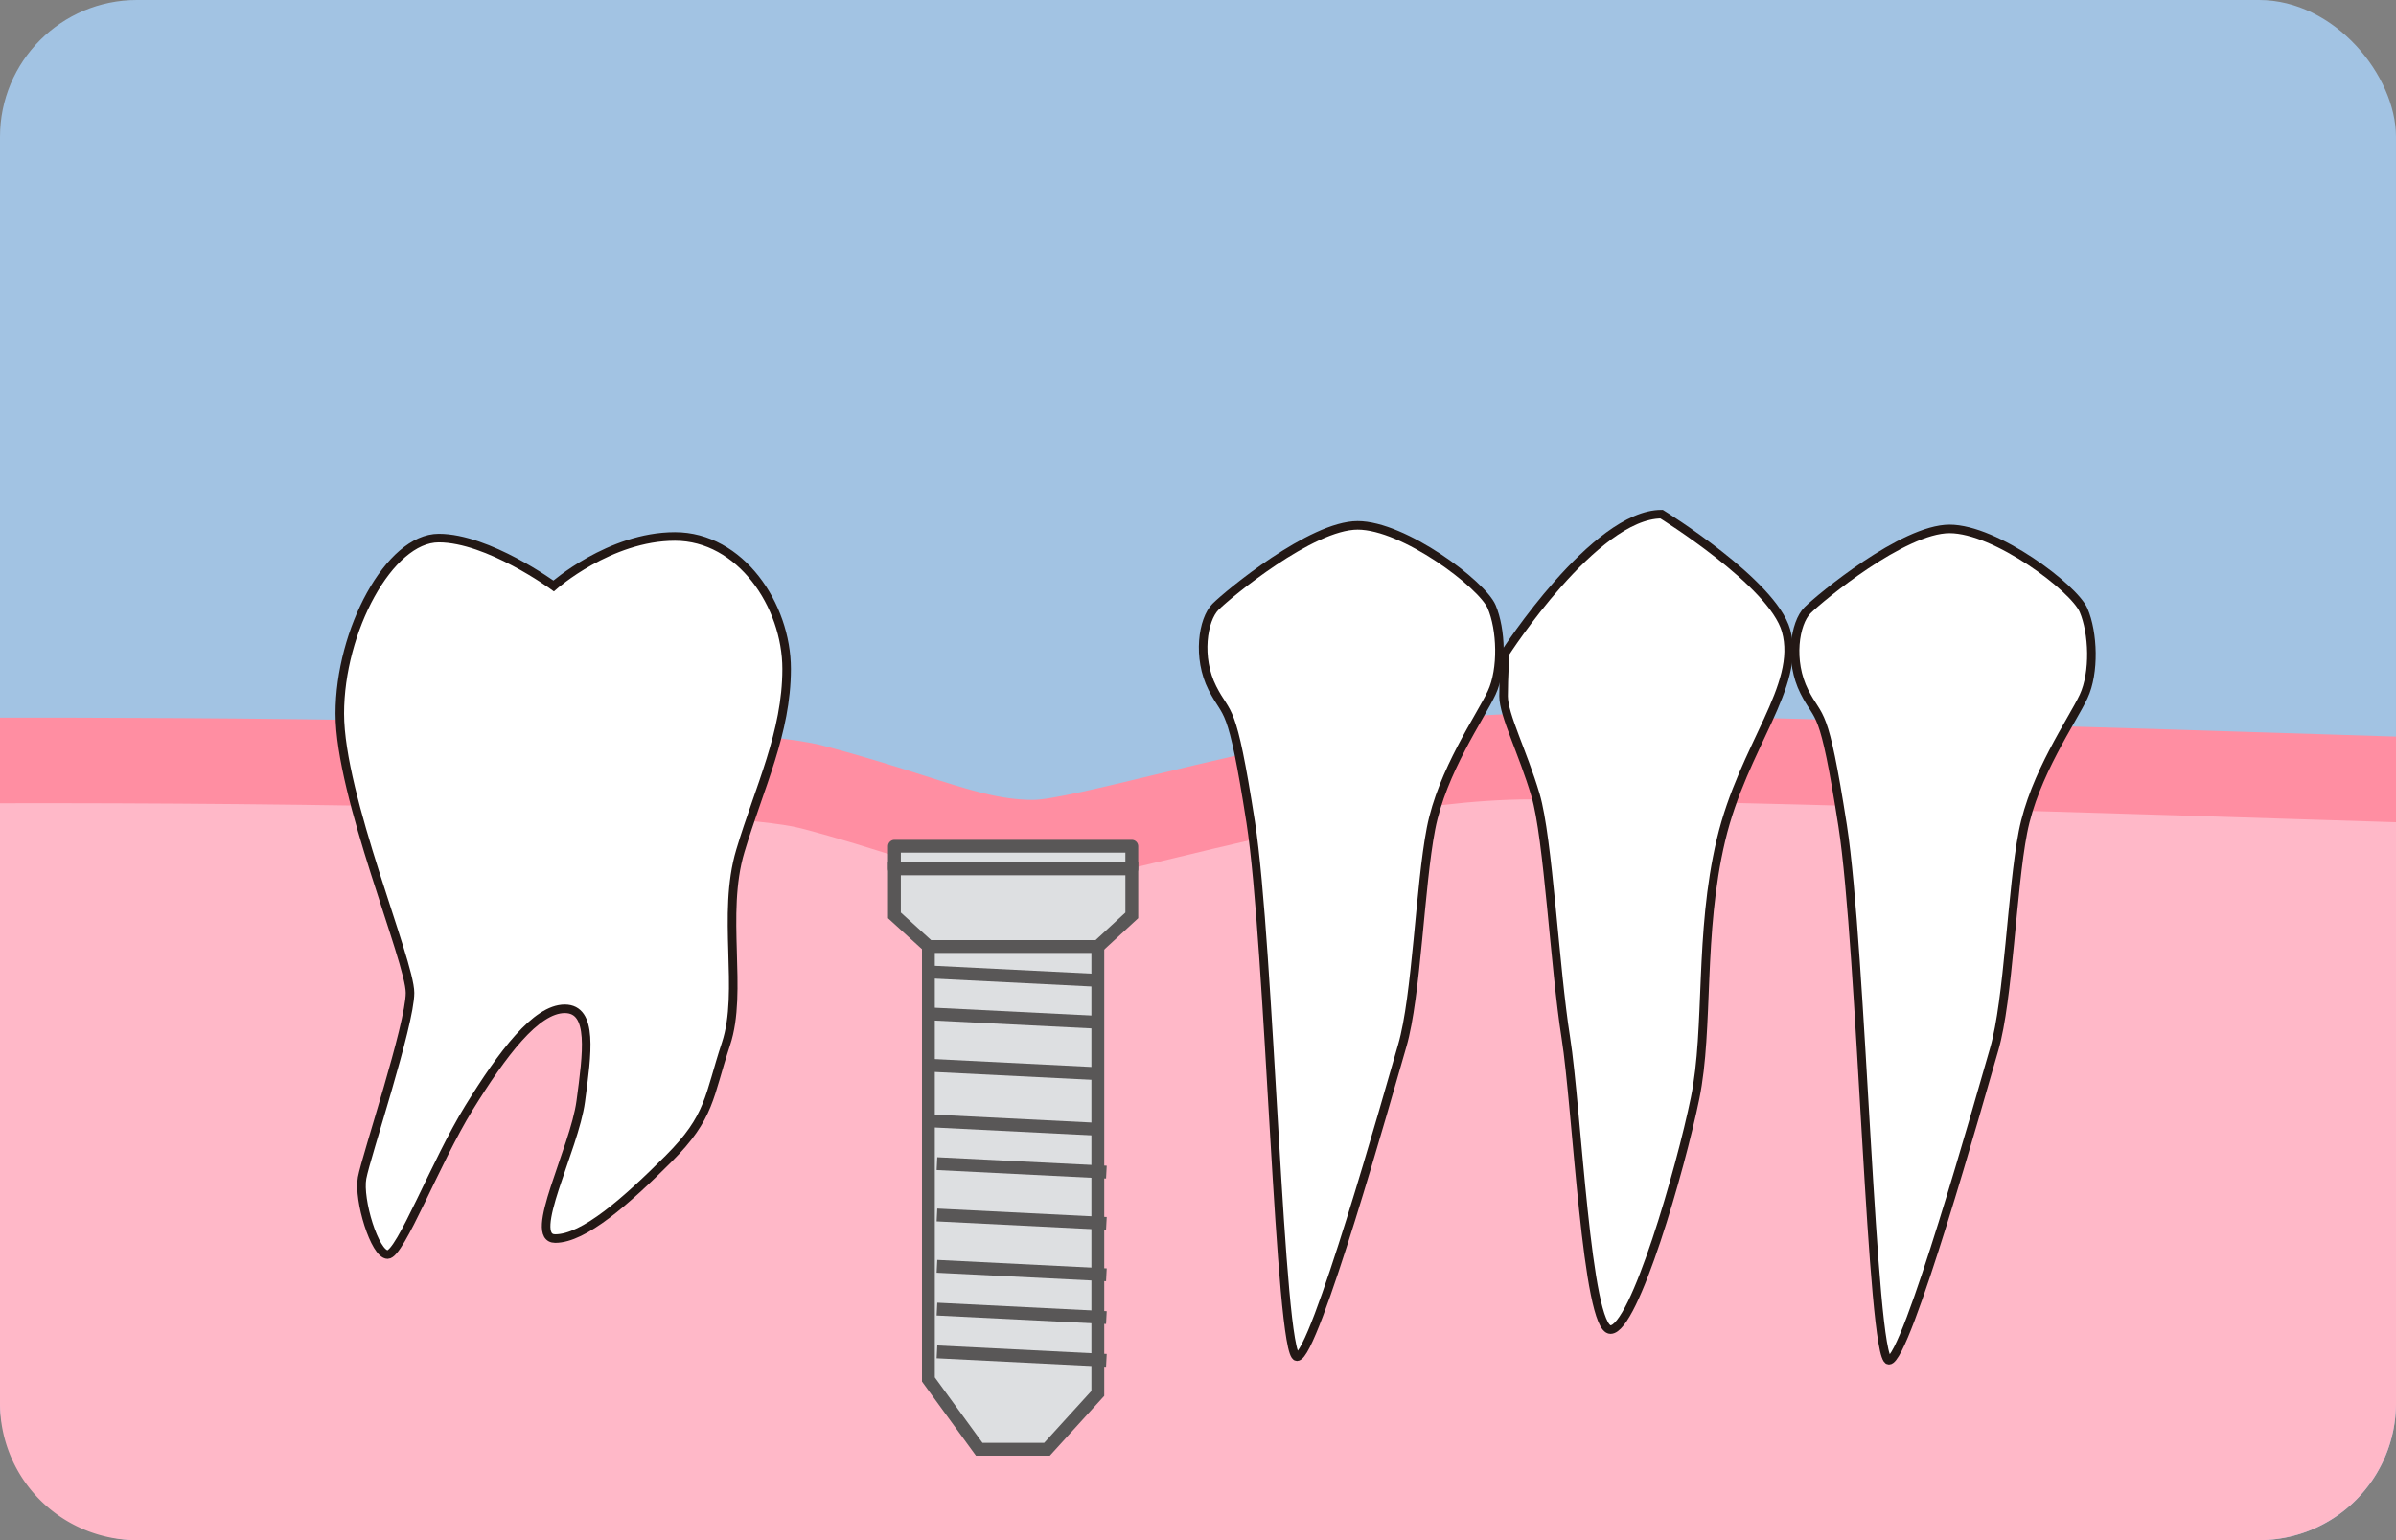 <?xml version="1.0" encoding="utf-8"?>
<svg xmlns="http://www.w3.org/2000/svg" width="280" height="180" viewBox="0 0 280 180">
  <rect x="0" y="0" width="280" height="180" fill="#808080" stroke="none"/>
  <defs>
    <style>
      .cls-1 {
        fill: #a2c3e3;
      }

      .cls-2 {
        fill: #ffb8c8;
      }

      .cls-3 {
        fill: #ff8ea2;
      }

      .cls-4 {
        fill: #fff;
        stroke: #231815;
      }

      .cls-5, .cls-7 {
        fill: #dddfe1;
      }

      .cls-5, .cls-6, .cls-7 {
        stroke: #595757;
        stroke-width: 1.5px;
      }

      .cls-6 {
        fill: none;
      }

      .cls-7 {
        stroke-linejoin: round;
      }
    </style>
  </defs>
  <title>inplantstep03_2</title>
  <g id="レイヤー_1" data-name="レイヤー 1">
    <rect class="cls-1" width="280" height="180" rx="16" ry="16"/>
    <path class="cls-2" d="M16,180H264a16,16,0,0,0,16-16V93.434L175.753,90.062l-57.516,10.424L95.554,94.131,0,91.185V164A16,16,0,0,0,16,180Z"/>
    <path class="cls-3" d="M280,86.087c-28.578-.921-84.837-2.664-101.095-2.664-14.424,0-31.57,4.136-44.089,7.155-5.926,1.429-12.053,2.907-14.093,2.907-3.834,0-7.356-1.124-12.686-2.824-3.138-1-7.042-2.248-11.872-3.519C84.051,83.955,18.343,83.845,0,83.876v10c34.285-.074,84.85.63,93.62,2.938,4.581,1.2,8.191,2.357,11.377,3.374,5.774,1.843,10.335,3.3,15.726,3.3,3.079,0,8-1.151,16.438-3.186,12.031-2.9,28.509-6.876,41.744-6.876,15.955,0,72.673,1.757,101.1,2.671Z"/>
    <path class="cls-4" d="M39.709,83.4c0-9.7,5.782-20.512,11.562-20.512S64.7,68.482,64.7,68.482,71.226,62.7,78.872,62.7,91.926,70.719,91.926,78.18s-3.169,13.8-5.407,21.26S86.886,115.822,84.84,122s-1.773,8.488-6.715,13.429-9.883,9.325-13.24,9.325,2.237-10.443,2.984-16.039S69.361,117.9,66,117.9s-7.274,5.222-11.19,11.563S46.8,146.623,45.3,146.623s-3.456-6.416-2.984-8.953,5.6-17.9,5.6-21.633S39.709,93.1,39.709,83.4Z"/>
    <path class="cls-4" d="M141.681,80.42c1.8,3.566,2.236,1.307,4.475,15.666s3.358,62.475,5.409,62.475,10.629-30.586,12.308-36.366,2.05-18.647,3.356-25.362,5.782-13.055,7.088-15.853,1.119-7.458,0-10.07S164.059,61.4,158.651,61.4s-15.106,8.019-16.6,9.511S139.878,76.853,141.681,80.42Z"/>
    <path class="cls-4" d="M175.9,76.318s10.443-16.224,18.276-16.224c0,0,12.977,8.017,14.547,13.613,1.818,6.481-4.989,13.458-7.6,24.445s-1.354,21.992-3.033,30.2-7.086,27.041-9.884,27.041-3.916-25.922-5.221-34.127-2.051-23.313-3.543-28.348-3.731-9.325-3.731-11.563S175.9,76.318,175.9,76.318Z"/>
    <path class="cls-4" d="M210.857,80.836c1.8,3.566,2.236,1.306,4.475,15.666s3.358,62.475,5.409,62.475,10.63-30.586,12.308-36.367,2.051-18.647,3.357-25.362,5.781-13.055,7.087-15.851,1.12-7.459,0-10.071-10.258-9.511-15.665-9.511-15.106,8.019-16.6,9.511S209.055,77.27,210.857,80.836Z"/>
  </g>
  <g id="レイヤー_2" data-name="レイヤー 2">
    <polygon class="cls-5" points="128.321 110.62 132.264 106.982 132.264 101.526 104.524 101.526 104.524 106.982 108.52 110.62 128.321 110.62"/>
    <polygon class="cls-5" points="128.294 162.848 122.355 169.378 114.433 169.378 108.494 161.218 108.494 110.62 128.294 110.62 128.294 162.848"/>
    <line class="cls-6" x1="108.494" y1="113.59" x2="128.294" y2="114.58"/>
    <line class="cls-6" x1="108.494" y1="118.487" x2="128.294" y2="119.477"/>
    <line class="cls-6" x1="108.494" y1="124.496" x2="128.294" y2="125.486"/>
    <line class="cls-6" x1="108.494" y1="130.986" x2="128.294" y2="131.978"/>
    <line class="cls-6" x1="109.494" y1="135.996" x2="129.294" y2="136.987"/>
    <line class="cls-6" x1="109.494" y1="141.996" x2="129.294" y2="142.987"/>
    <line class="cls-6" x1="109.494" y1="147.996" x2="129.294" y2="148.987"/>
    <line class="cls-6" x1="109.494" y1="152.996" x2="129.294" y2="153.987"/>
    <line class="cls-6" x1="109.494" y1="157.996" x2="129.294" y2="158.987"/>
    <rect class="cls-7" x="104.524" y="98.904" width="27.739" height="2.622"/>
  </g>
</svg>
